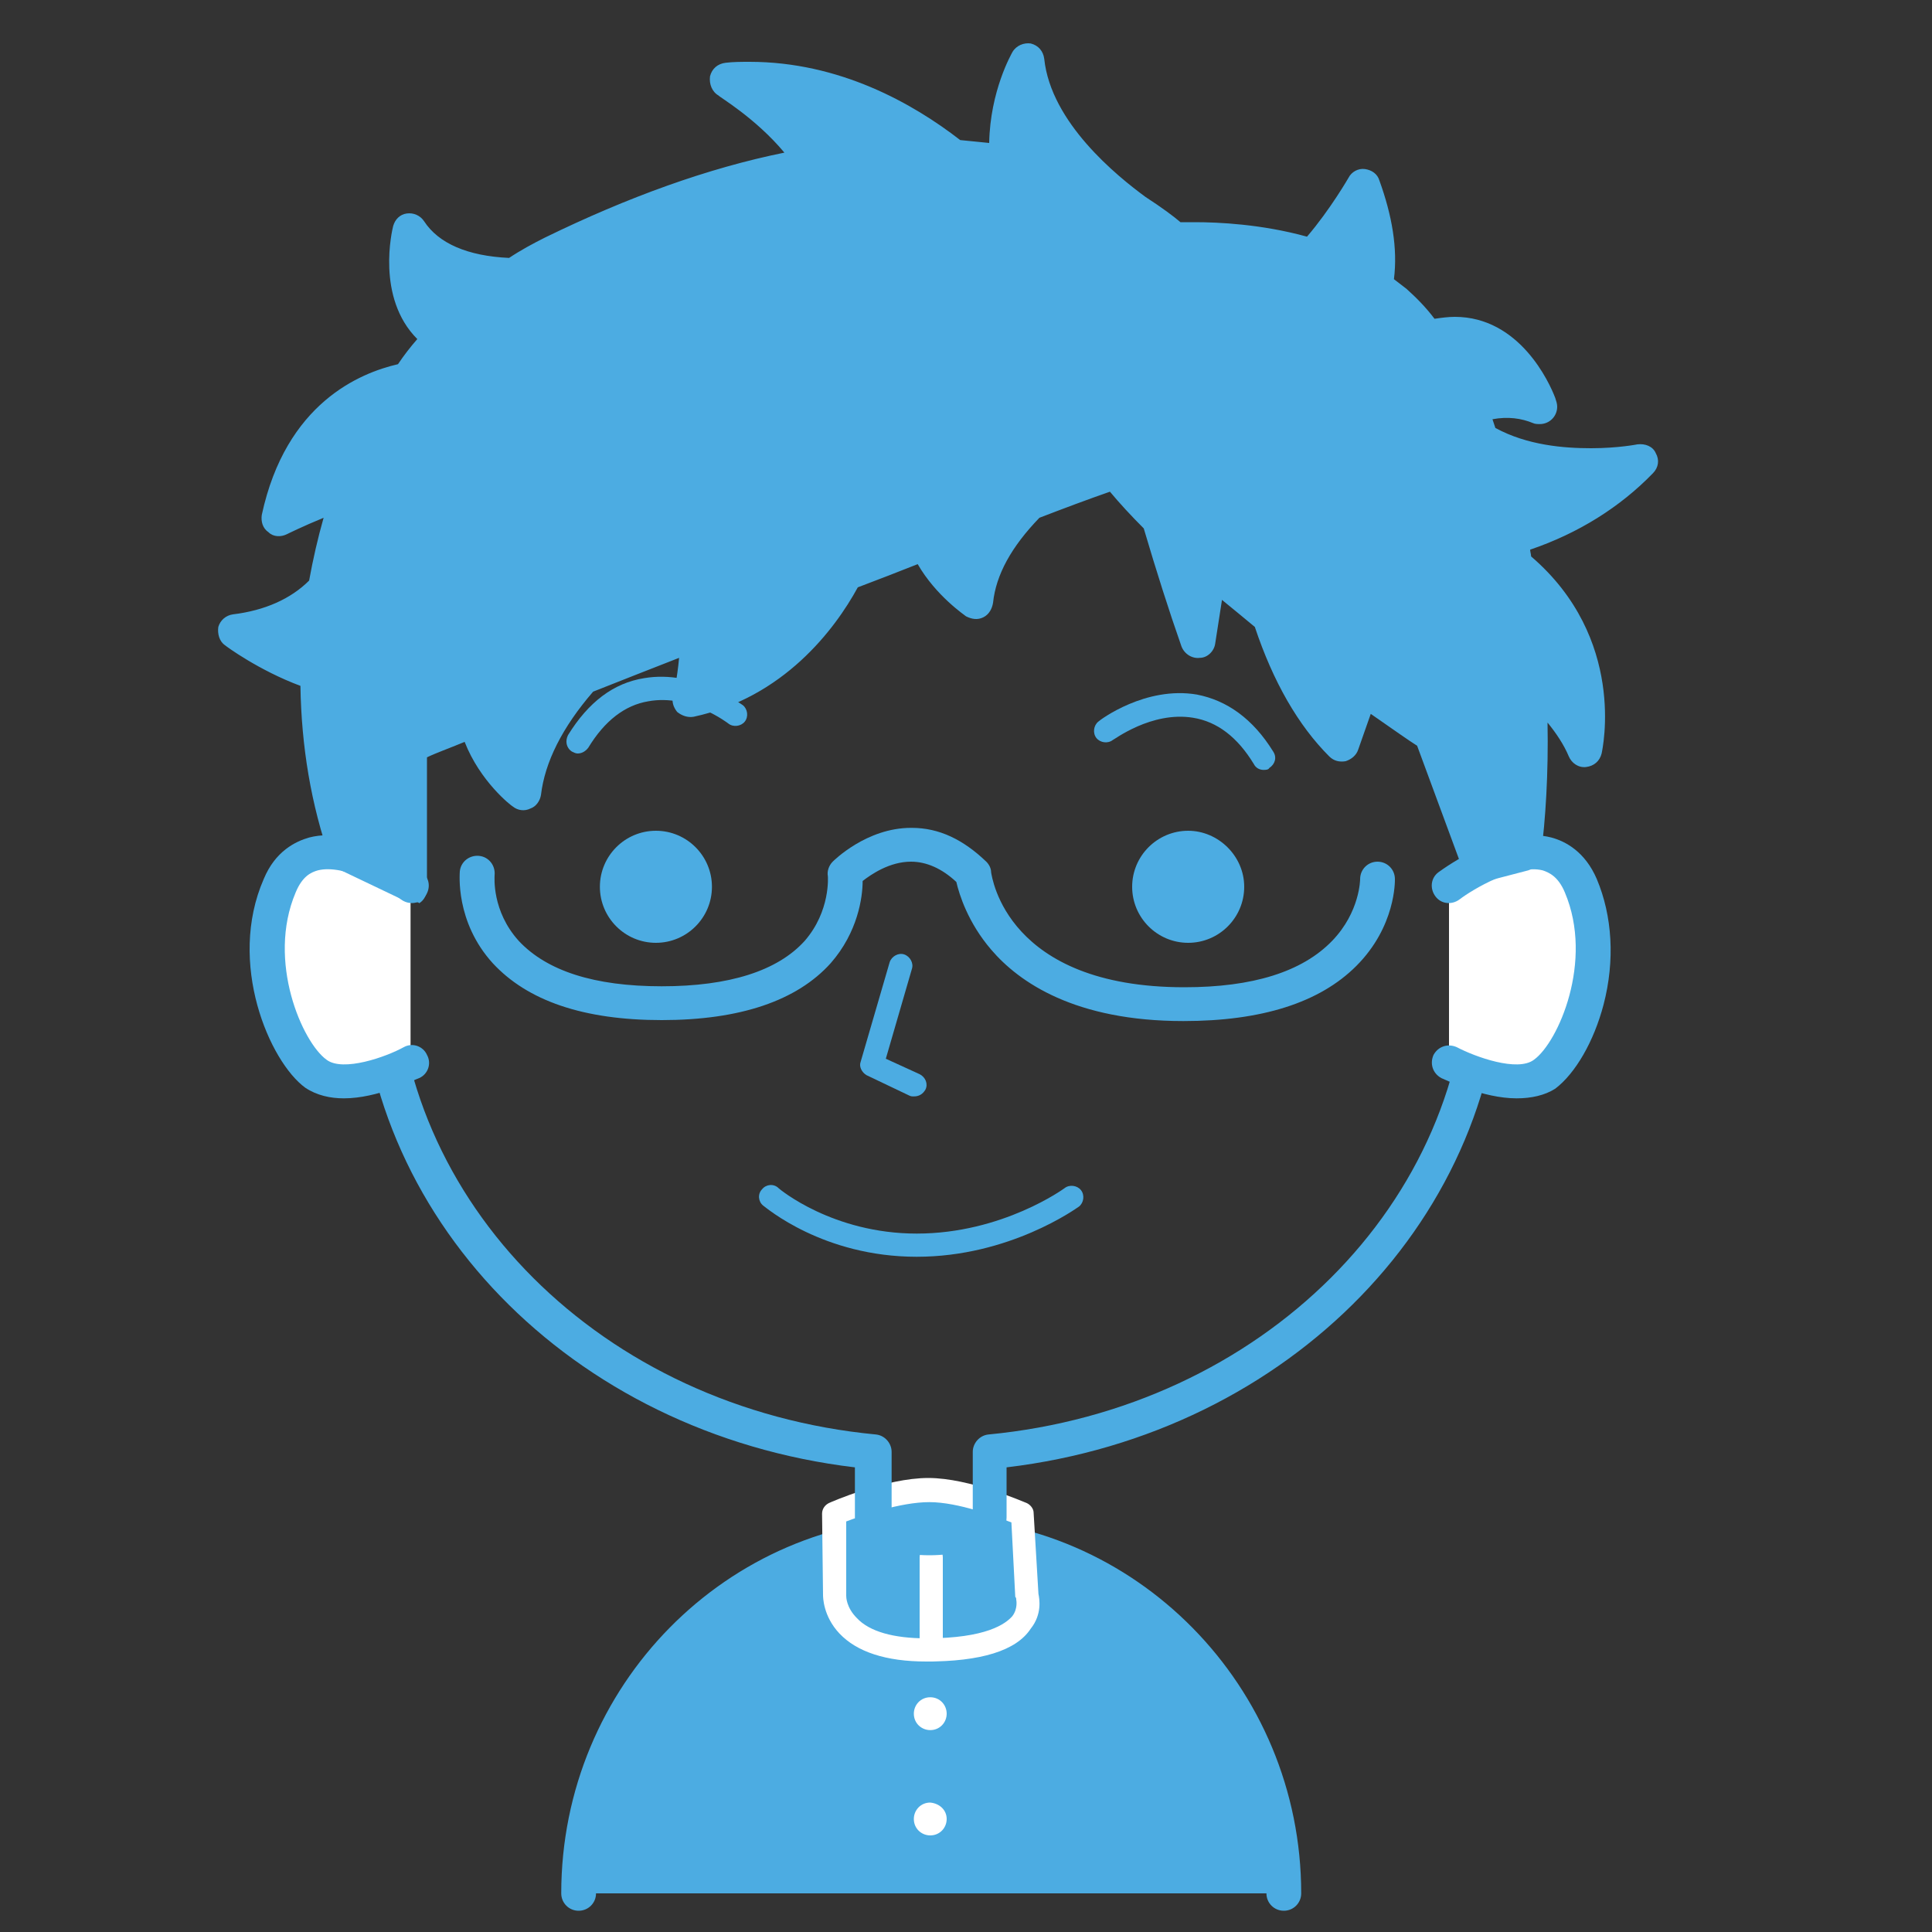 <?xml version="1.0" encoding="utf-8"?>
<!-- Generator: Adobe Illustrator 22.1.0, SVG Export Plug-In . SVG Version: 6.00 Build 0)  -->
<svg version="1.1" id="レイヤー_2" xmlns="http://www.w3.org/2000/svg" xmlns:xlink="http://www.w3.org/1999/xlink" x="0px"
	 y="0px" viewBox="0 0 200 200" style="enable-background:new 0 0 200 200;" xml:space="preserve">
<rect x="0" y="0" width="200" height="200" fill="#333333" stroke="none"/>
<style type="text/css">
	.st0{fill:#4CACE2;}
	.st1{fill:#FFFFFF;}
	.st2{fill:none;}
</style>
<g>
	<g>
		<path class="st0" d="M132.9,196H59.8c0-20.5,16.4-37.1,36.5-37.1C116.5,158.8,132.9,175.5,132.9,196z"/>
		<path class="st0" d="M132.9,197.8c-1,0-1.8-0.8-1.8-1.8c0-19.5-15.6-35.3-34.7-35.3c-19.2,0-34.7,15.9-34.7,35.3
			c0,1-0.8,1.8-1.8,1.8c-1,0-1.8-0.8-1.8-1.8c0-21.5,17.2-38.9,38.3-38.9c21.1,0,38.3,17.5,38.3,38.9
			C134.7,197,133.9,197.8,132.9,197.8z"/>
		<g>
			<path class="st0" d="M86.4,156.7c0,0,5.7-2.5,9.8-2.5c4.1,0,9.7,2.5,9.7,2.5l0.5,8.5c0,0,1.8,5.6-10.4,5.6
				c-9.7,0-9.5-5.6-9.5-5.6L86.4,156.7z"/>
			<path class="st1" d="M95.9,172c-4.2,0-7.2-1-9-2.9c-1.7-1.8-1.7-3.8-1.7-4l-0.1-8.4c0-0.5,0.3-0.9,0.7-1.1
				c0.2-0.1,5.9-2.6,10.3-2.6c4.3,0,9.9,2.5,10.2,2.6c0.4,0.2,0.7,0.6,0.7,1l0.5,8.4c0.1,0.5,0.4,2.1-0.8,3.6
				C105.2,170.9,101.5,172,95.9,172z M87.6,157.5l0,7.7c0,0.1,0,1.2,1.1,2.3c1.3,1.4,3.8,2.1,7.2,2.1c6.2,0,8.2-1.5,8.9-2.3
				c0.6-0.8,0.4-1.7,0.4-1.7c0-0.1,0-0.2-0.1-0.3l-0.4-7.7c-1.6-0.6-5.5-2.1-8.5-2.1C93.2,155.5,89.2,156.9,87.6,157.5z"/>
		</g>
		<path class="st1" d="M96.4,172c-0.7,0-1.2-0.5-1.2-1.2v-9.6c0-0.7,0.5-1.2,1.2-1.2c0.7,0,1.2,0.5,1.2,1.2v9.6
			C97.6,171.5,97,172,96.4,172z"/>
		<path class="st1" d="M98,177.4c0,0.9-0.7,1.7-1.7,1.7c-0.9,0-1.7-0.7-1.7-1.7c0-0.9,0.7-1.7,1.7-1.7C97.3,175.7,98,176.5,98,177.4
			z"/>
		<path class="st1" d="M98,188.3c0,0.9-0.7,1.7-1.7,1.7c-0.9,0-1.7-0.7-1.7-1.7c0-0.9,0.7-1.7,1.7-1.7C97.3,186.7,98,187.4,98,188.3
			z"/>
	</g>
	<g>
		<path class="st2" d="M153.7,98.9c0-28.5-8.5-58.6-57.3-58.6S39,70.4,39,98.9c0,26.7,22.5,48.6,51.3,51.4v6.9c0,0,1.4,2.1,6,2.1
			s6.2-2.1,6.2-2.1v-6.9C131.2,147.6,153.7,125.6,153.7,98.9z"/>
		<path class="st0" d="M96.2,161c-5.3,0-7.2-2.6-7.4-2.9c-0.2-0.3-0.3-0.7-0.3-1v-5.2c-29.4-3.5-51.3-26-51.3-53
			c0-17.9,3.5-31.4,10.7-41.1C57.5,45,73.8,38.5,96.4,38.5s38.9,6.5,48.4,19.3c7.2,9.7,10.7,23.2,10.7,41.1
			c0,26.9-21.9,49.5-51.3,53v5.2c0,0.4-0.1,0.8-0.4,1.1C103.6,158.5,101.5,161,96.2,161z M92.1,156.4c0.5,0.4,1.8,1,4.2,1
			c2.4,0,3.8-0.7,4.4-1.1v-6c0-0.9,0.7-1.7,1.6-1.8c28.3-2.7,49.7-24,49.7-49.6c0-17.1-3.3-29.9-10-38.9
			c-8.9-12-23.8-17.9-45.5-17.9c-49.8,0-55.5,32.4-55.5,56.8c0,25.6,21.3,46.9,49.7,49.6c0.9,0.1,1.6,0.9,1.6,1.8V156.4z"/>
	</g>
	<path class="st0" d="M94.6,113.5c-0.2,0-0.3,0-0.5-0.1l-4.4-2.1c-0.5-0.3-0.8-0.9-0.6-1.4l3-10.3c0.2-0.6,0.9-1,1.5-0.8
		c0.6,0.2,1,0.9,0.8,1.5l-2.7,9.3l3.5,1.6c0.6,0.3,0.9,1,0.6,1.6C95.5,113.3,95.1,113.5,94.6,113.5z"/>
	<path class="st0" d="M94.9,130.1c-9.7,0-15.6-5.1-15.9-5.3c-0.5-0.4-0.6-1.2-0.1-1.7c0.4-0.5,1.2-0.6,1.7-0.1
		c0.1,0.1,5.6,4.7,14.3,4.7c8.9,0,15.3-4.7,15.3-4.7c0.5-0.4,1.3-0.3,1.7,0.2c0.4,0.5,0.3,1.3-0.2,1.7
		C111.4,125.1,104.5,130.1,94.9,130.1z"/>
	<path class="st1" d="M163.7,91.6c-3.4-7.8-13.7,0-13.7,0v18.3c0,0,6.7,3.5,9.9,1.2C163.1,108.7,167.1,99.4,163.7,91.6z"/>
	<path class="st0" d="M157,113.7c-3.5,0-7.3-1.9-7.8-2.1c-0.9-0.5-1.2-1.5-0.8-2.4c0.5-0.9,1.5-1.2,2.4-0.8c1.9,1,6.3,2.6,8,1.3
		c2.5-1.8,6.2-10.2,3.2-17.3c-0.7-1.7-1.7-2.1-2.3-2.3c-2.8-0.7-7.3,2-8.6,3c-0.8,0.6-1.9,0.5-2.5-0.3c-0.6-0.8-0.5-1.9,0.3-2.5
		c0.7-0.5,6.7-4.9,11.7-3.6c1.5,0.4,3.5,1.5,4.7,4.3c1.6,3.8,1.9,8.4,0.7,13c-1,3.8-2.9,7.1-5,8.7
		C159.9,113.4,158.5,113.7,157,113.7z"/>
	<path class="st0" d="M128.8,91.8c0,3.2-2.6,5.8-5.8,5.8c-3.2,0-5.8-2.6-5.8-5.8c0-3.2,2.6-5.8,5.8-5.8
		C126.1,86,128.8,88.6,128.8,91.8z"/>
	<path class="st0" d="M73.7,91.8c0,3.2-2.6,5.8-5.8,5.8c-3.2,0-5.8-2.6-5.8-5.8c0-3.2,2.6-5.8,5.8-5.8C71.1,86,73.7,88.6,73.7,91.8z
		"/>
	<path class="st0" d="M130.8,79.7c-0.4,0-0.8-0.2-1-0.6c-1.7-2.8-3.8-4.4-6.3-4.8c-4.3-0.7-8.2,2.3-8.3,2.3
		c-0.5,0.4-1.3,0.3-1.7-0.2c-0.4-0.5-0.3-1.3,0.2-1.7c0.2-0.2,4.9-3.7,10.2-2.8c3.1,0.6,5.8,2.5,7.9,5.9c0.4,0.6,0.2,1.3-0.4,1.7
		C131.3,79.7,131,79.7,130.8,79.7z"/>
	<path class="st0" d="M59.8,78c-0.2,0-0.4-0.1-0.6-0.2c-0.6-0.4-0.7-1.1-0.4-1.7c2.1-3.4,4.7-5.4,7.9-5.9c5.3-0.9,10,2.7,10.2,2.8
		c0.5,0.4,0.6,1.2,0.2,1.7c-0.4,0.5-1.2,0.6-1.7,0.2l0,0c0,0-4-3.1-8.3-2.3c-2.4,0.4-4.5,2-6.2,4.8C60.6,77.8,60.2,78,59.8,78z"/>
	<path class="st1" d="M28.9,91.6c-3.4,7.8,0.6,17.1,3.7,19.5c3.2,2.3,9.9-1.2,9.9-1.2V91.6C42.6,91.6,32.3,83.8,28.9,91.6z"/>
	<path class="st0" d="M35.6,113.7c-1.4,0-2.8-0.3-4-1.1c-3.7-2.7-8.1-12.9-4.3-21.6c1.2-2.9,3.3-3.9,4.7-4.3c5-1.3,11,3.1,11.7,3.6
		c0.8,0.6,0.9,1.7,0.3,2.5c-0.6,0.8-1.7,0.9-2.5,0.3c-1.4-1.1-5.8-3.7-8.6-3c-0.7,0.2-1.6,0.6-2.3,2.3c-3,7.1,0.7,15.5,3.2,17.3
		c1.7,1.3,6.2-0.3,8-1.3c0.9-0.5,2-0.1,2.4,0.8c0.5,0.9,0.1,2-0.8,2.4C42.8,111.8,39.1,113.7,35.6,113.7z"/>
	<g>
		<path class="st0" d="M157.1,58.3c-0.2-1-0.4-2-0.6-2.9c4.5-1.3,9.4-3.7,13.5-7.9c0,0-9.5,1.9-16.5-2.3c-0.4-1.1-0.9-2.3-1.4-3.3
			c2.5-0.8,5-1,7.4,0c0,0-3.2-9.6-11.5-7c-1-1.4-2.2-2.6-3.4-3.8c-0.6-0.6-1.3-1.1-2-1.6c0.5-2.8,0.3-6.3-1.3-10.4
			c0,0-2.3,4.1-5.3,7.3c-7.2-2.2-14.4-1.7-14.4-1.7s-1.3-1.3-4-2.9c-3.6-2.6-10.5-8.4-11.3-15.6c0,0-2.6,4.5-2.1,10.6
			c-1.7-0.3-3.6-0.6-5.6-0.7c-4.5-3.6-13-8.8-23.5-7.9c0,0,5.7,3.3,9.1,8.7c-7.8,1.3-16.8,4.1-27.1,9.2c-1.4,0.7-2.7,1.5-4,2.3
			c-4.4-0.1-8.6-1.2-10.8-4.6c0,0-1.9,7.6,3.4,11c-1.3,1.4-2.5,2.9-3.6,4.5c-3.1,0.5-10.9,2.9-13.4,14.3c0,0,3.6-1.9,7.5-3
			c-1.2,3.3-2.1,6.8-2.7,10.3c-1.9,2-4.8,3.8-9.3,4.4c0,0,3.9,2.9,8.6,4.3c-0.1,6.4,0.9,12.8,3,18.8l6.7,3.2V76.8
			c0,0,2.6-1.1,6.9-2.8c1,4.7,5,7.6,5,7.6c0.5-4.7,3.3-8.9,6.1-12c3.7-1.5,7.7-3,11.9-4.7c0.1,3.8-0.8,7-0.8,7c9.1-1.9,14-9,16.1-13
			c2.8-1.1,5.6-2.2,8.3-3.2c1.5,3.8,5.1,6.2,5.1,6.2c0.4-4,2.9-7.5,5.6-10.2c3.2-1.2,6.2-2.3,8.9-3.2c1.3,1.6,2.8,3.3,4.5,5
			c1,3.4,2.4,8,4,12.6l1.2-7.7c2,1.8,4.2,3.6,6.3,5.3c1.4,4.3,3.6,9.5,7.4,13.2c0,0,1.1-3.2,2.1-6c4.2,3.1,7.2,5,7.2,5l5,13.5
			l4.6-1.2c0.6-4,1-10.4,0.6-17.7c2.5,1.8,4.7,4.1,5.9,6.9C164.3,77.4,166.8,66.2,157.1,58.3z"/>
		<path class="st0" d="M42.6,93.4c-0.3,0-0.5-0.1-0.8-0.2L35.1,90c-0.4-0.2-0.8-0.6-0.9-1c-2-5.7-3-11.7-3.1-18
			c-4.3-1.6-7.7-4.1-7.8-4.2c-0.6-0.4-0.8-1.2-0.7-1.9c0.2-0.7,0.8-1.2,1.5-1.3c3.3-0.4,6-1.6,7.9-3.5c0.4-2.2,0.9-4.4,1.5-6.5
			c-2.2,0.9-3.8,1.7-3.8,1.7c-0.6,0.3-1.4,0.3-1.9-0.2c-0.6-0.4-0.8-1.1-0.7-1.8c2.5-11.6,10.2-14.7,14.1-15.6
			c0.6-0.9,1.3-1.8,2-2.6c-4.3-4.3-2.6-11.3-2.5-11.7c0.2-0.7,0.7-1.2,1.4-1.3c0.7-0.1,1.4,0.2,1.8,0.8c1.5,2.3,4.5,3.6,8.8,3.8
			c1.2-0.8,2.5-1.5,3.7-2.1c8.6-4.2,16.9-7.2,24.8-8.8c-3-3.6-6.8-5.8-6.8-5.9c-0.7-0.4-1-1.2-0.9-2c0.2-0.8,0.8-1.3,1.6-1.4
			c0.8-0.1,1.7-0.1,2.5-0.1c9.3,0,16.9,4.3,21.8,8.1c1,0.1,2,0.2,3,0.3c0.1-5.4,2.3-9.2,2.4-9.4c0.4-0.7,1.2-1,1.9-0.9
			c0.8,0.2,1.3,0.8,1.4,1.6c0.7,6.6,7.5,12.1,10.5,14.3c1.7,1.1,2.9,2,3.6,2.6c0.4,0,0.9,0,1.5,0c2.4,0,6.9,0.2,11.6,1.5
			c2.4-2.8,4.3-6.1,4.3-6.1c0.3-0.6,1-1,1.7-0.9c0.7,0.1,1.3,0.5,1.5,1.2c1.3,3.6,1.9,7,1.5,10.2c0.4,0.3,0.9,0.7,1.3,1
			c1,0.9,2,1.9,2.9,3.1c0.7-0.1,1.4-0.2,2.1-0.2c6.7,0,9.8,6.8,10.4,8.4c0.1,0.3,0.2,0.6,0.2,0.9c0,1-0.8,1.8-1.8,1.8c0,0,0,0,0,0
			c-0.2,0-0.5,0-0.7-0.1c-1.2-0.5-2.6-0.7-4.2-0.4c0.1,0.3,0.2,0.6,0.3,0.9c3.3,1.8,7.1,2.1,9.9,2.1c2.8,0,4.8-0.4,4.8-0.4
			c0.8-0.1,1.6,0.2,1.9,0.9c0.4,0.7,0.3,1.5-0.3,2.1c-3.4,3.5-7.7,6.2-12.7,7.9c0,0.2,0.1,0.5,0.1,0.7c9.9,8.5,7.4,19.9,7.3,20.4
			c-0.2,0.8-0.8,1.3-1.6,1.4c-0.8,0.1-1.5-0.4-1.8-1.1c-0.5-1.2-1.3-2.4-2.2-3.5c0.1,5.2-0.2,10.1-0.7,13.8
			c-0.1,0.7-0.6,1.3-1.3,1.5l-4.6,1.2c-0.9,0.2-1.8-0.3-2.1-1.1l-4.8-13c-0.8-0.5-2.5-1.7-4.8-3.3c-0.7,2-1.3,3.7-1.3,3.7
			c-0.2,0.6-0.7,1-1.3,1.2c-0.6,0.1-1.2,0-1.7-0.5c-3.2-3.2-5.8-7.7-7.7-13.4c-1.2-1-2.3-1.9-3.4-2.8l-0.7,4.5
			c-0.1,0.8-0.8,1.5-1.6,1.5c-0.8,0.1-1.6-0.4-1.9-1.2c-1.3-3.7-2.6-7.8-3.9-12.2c-1.3-1.3-2.5-2.6-3.5-3.8
			c-2.3,0.8-4.7,1.7-7.3,2.7c-2.9,3-4.5,5.9-4.8,8.8c-0.1,0.6-0.4,1.2-1,1.5c-0.6,0.3-1.2,0.2-1.8-0.1c-0.1-0.1-3.1-2.1-5-5.4
			c-2,0.8-4.1,1.6-6.2,2.4c-2.4,4.4-7.7,11.4-17,13.4c-0.6,0.1-1.2-0.1-1.7-0.5c-0.4-0.5-0.6-1.1-0.4-1.7c0,0,0.4-1.7,0.6-3.9
			c-3.1,1.2-6.1,2.4-8.9,3.5c-3.2,3.7-5,7.3-5.4,10.7c-0.1,0.6-0.5,1.2-1.1,1.4c-0.6,0.3-1.3,0.2-1.8-0.2c-0.2-0.1-3.4-2.6-5-6.7
			c-1.7,0.7-3.1,1.2-3.9,1.6v13.6c0,0.6-0.3,1.2-0.8,1.5C43.2,93.3,42.9,93.4,42.6,93.4z M37.4,87.1l3.4,1.7V76.8
			c0-0.7,0.4-1.4,1.1-1.7c0,0,2.6-1.1,6.9-2.8c0.5-0.2,1-0.2,1.5,0.1c0.5,0.2,0.8,0.7,0.9,1.2c0.4,1.8,1.3,3.3,2.2,4.4
			c1-3.2,3-6.4,5.8-9.6c0.2-0.2,0.4-0.4,0.7-0.5c3.7-1.5,7.7-3,11.9-4.7c0.5-0.2,1.2-0.1,1.7,0.2c0.5,0.3,0.8,0.9,0.8,1.5
			c0,1.7-0.1,3.3-0.3,4.6c6.7-2.5,10.5-8,12.2-11.3c0.2-0.4,0.5-0.7,0.9-0.8c2.8-1.1,5.6-2.2,8.3-3.2c0.9-0.4,2,0.1,2.3,1
			c0.5,1.4,1.5,2.6,2.3,3.5c0.9-2.7,2.7-5.5,5.4-8.1c0.2-0.2,0.4-0.3,0.7-0.4c3.2-1.2,6.2-2.3,8.9-3.2c0.7-0.3,1.5,0,2,0.6
			c1.2,1.5,2.7,3.1,4.4,4.9c0.2,0.2,0.4,0.5,0.4,0.8c0.5,1.8,1.1,3.6,1.6,5.3l0-0.2c0.1-0.7,0.5-1.2,1.2-1.4
			c0.6-0.2,1.3-0.1,1.8,0.3c1.9,1.7,4,3.4,6.2,5.2c0.3,0.2,0.5,0.5,0.6,0.9c0.9,3,2.5,6.9,5,10.2c0.3-0.9,0.7-2,1.1-3
			c0.2-0.5,0.6-0.9,1.2-1.1c0.5-0.2,1.1-0.1,1.6,0.3c4.2,3,7.1,4.9,7.1,5c0.3,0.2,0.6,0.5,0.7,0.9l4.5,12l1.9-0.5
			c0.6-4.4,0.7-10.3,0.4-16.2c0-0.7,0.3-1.4,0.9-1.7c0.6-0.3,1.4-0.3,1.9,0.1c1.2,0.9,2.3,1.8,3.2,2.8c-0.4-3.5-2-8.2-6.7-12
			c-0.3-0.3-0.6-0.7-0.6-1.1c-0.2-1-0.4-1.9-0.6-2.9c-0.2-0.9,0.4-1.8,1.3-2.1c3.2-0.9,6.1-2.3,8.6-4c-3.3,0-8-0.6-11.9-3
			c-0.3-0.2-0.6-0.5-0.8-0.9c-0.4-1.2-0.9-2.2-1.3-3.2c-0.2-0.5-0.2-1,0-1.5c0.2-0.5,0.6-0.8,1.1-1c1.6-0.5,3.1-0.8,4.6-0.8
			c-1.2-1.6-2.9-3.1-5.4-3.1c-0.7,0-1.4,0.1-2.2,0.4c-0.7,0.2-1.5,0-2-0.6c-1-1.3-2.1-2.5-3.2-3.5c-0.5-0.5-1.1-0.9-1.8-1.4
			c-0.6-0.4-0.9-1.1-0.8-1.8c0.3-1.8,0.3-3.8-0.1-5.8c-0.9,1.3-2.1,2.9-3.4,4.2c-0.5,0.5-1.2,0.7-1.9,0.5c-4.6-1.4-9.3-1.7-11.7-1.7
			c-1.2,0-2,0.1-2,0.1c-0.5,0-1.1-0.2-1.4-0.5c0,0-1.2-1.2-3.6-2.7c0,0-0.1,0-0.1-0.1c-3.1-2.2-7.7-6.1-10.3-11.2
			c-0.2,1.4-0.4,2.9-0.2,4.6c0,0.6-0.2,1.1-0.6,1.5c-0.4,0.4-1,0.5-1.5,0.4c-1.7-0.3-3.5-0.5-5.4-0.7c-0.4,0-0.7-0.2-1-0.4
			c-3.2-2.5-9.2-6.5-16.8-7.4c1.7,1.5,3.6,3.5,5,5.8c0.3,0.5,0.4,1.1,0.1,1.7c-0.2,0.6-0.8,0.9-1.4,1c-8.4,1.4-17.3,4.4-26.6,9
			c-1.3,0.6-2.5,1.4-3.8,2.2c-0.3,0.2-0.7,0.3-1,0.3c-3.8-0.1-6.9-0.9-9.2-2.4c0.1,1.9,0.8,4.2,2.8,5.5c0.4,0.3,0.7,0.8,0.8,1.3
			c0.1,0.5-0.1,1.1-0.5,1.4c-1.2,1.3-2.3,2.8-3.4,4.3c-0.3,0.4-0.7,0.7-1.2,0.8c-2.5,0.4-7.9,2.1-10.8,9.2c1.2-0.5,2.7-1,4.1-1.5
			c0.7-0.2,1.4,0,1.8,0.5c0.5,0.5,0.6,1.2,0.4,1.9c-1.2,3.2-2.1,6.5-2.6,10c-0.1,0.3-0.2,0.7-0.5,0.9c-1.6,1.7-3.6,3.1-6,3.9
			c1.3,0.7,2.8,1.4,4.5,1.9c0.8,0.2,1.3,0.9,1.3,1.8C34.7,75.7,35.6,81.6,37.4,87.1z"/>
	</g>
	<path class="st0" d="M122.5,105.7c-11.2,0-17-4-19.9-7.4c-2.4-2.8-3.3-5.7-3.6-7c-1.5-1.4-3.1-2.1-4.7-2.1c0,0,0,0,0,0
		c-2.2,0-4.1,1.3-5,2c0,1.7-0.5,5.3-3.3,8.5c-3.5,3.9-9.4,5.9-17.5,5.9s-13.9-2-17.5-5.9c-3.9-4.3-3.4-9.3-3.4-9.5
		c0.1-1,1-1.7,2-1.6c1,0.1,1.7,1,1.6,2c0,0.2-0.3,3.7,2.5,6.8c2.9,3.1,7.8,4.7,14.8,4.7c7,0,12-1.6,14.8-4.7
		c2.7-3.1,2.4-6.7,2.4-6.7c-0.1-0.5,0.1-1.1,0.5-1.5c0.1-0.1,3.5-3.5,8.1-3.5c0,0,0,0,0.1,0c2.8,0,5.3,1.2,7.7,3.5
		c0.3,0.3,0.5,0.7,0.5,1.1c0.1,0.5,1.6,11.9,20,11.9c7.1,0,12.2-1.6,15.3-4.8c2.9-3,2.9-6.4,2.9-6.4c0-1,0.8-1.8,1.8-1.8
		c0,0,0,0,0,0c1,0,1.8,0.8,1.8,1.8c0,0.2,0.1,4.9-4,9C136.6,103.8,130.6,105.7,122.5,105.7z"/>
</g>
</svg>
